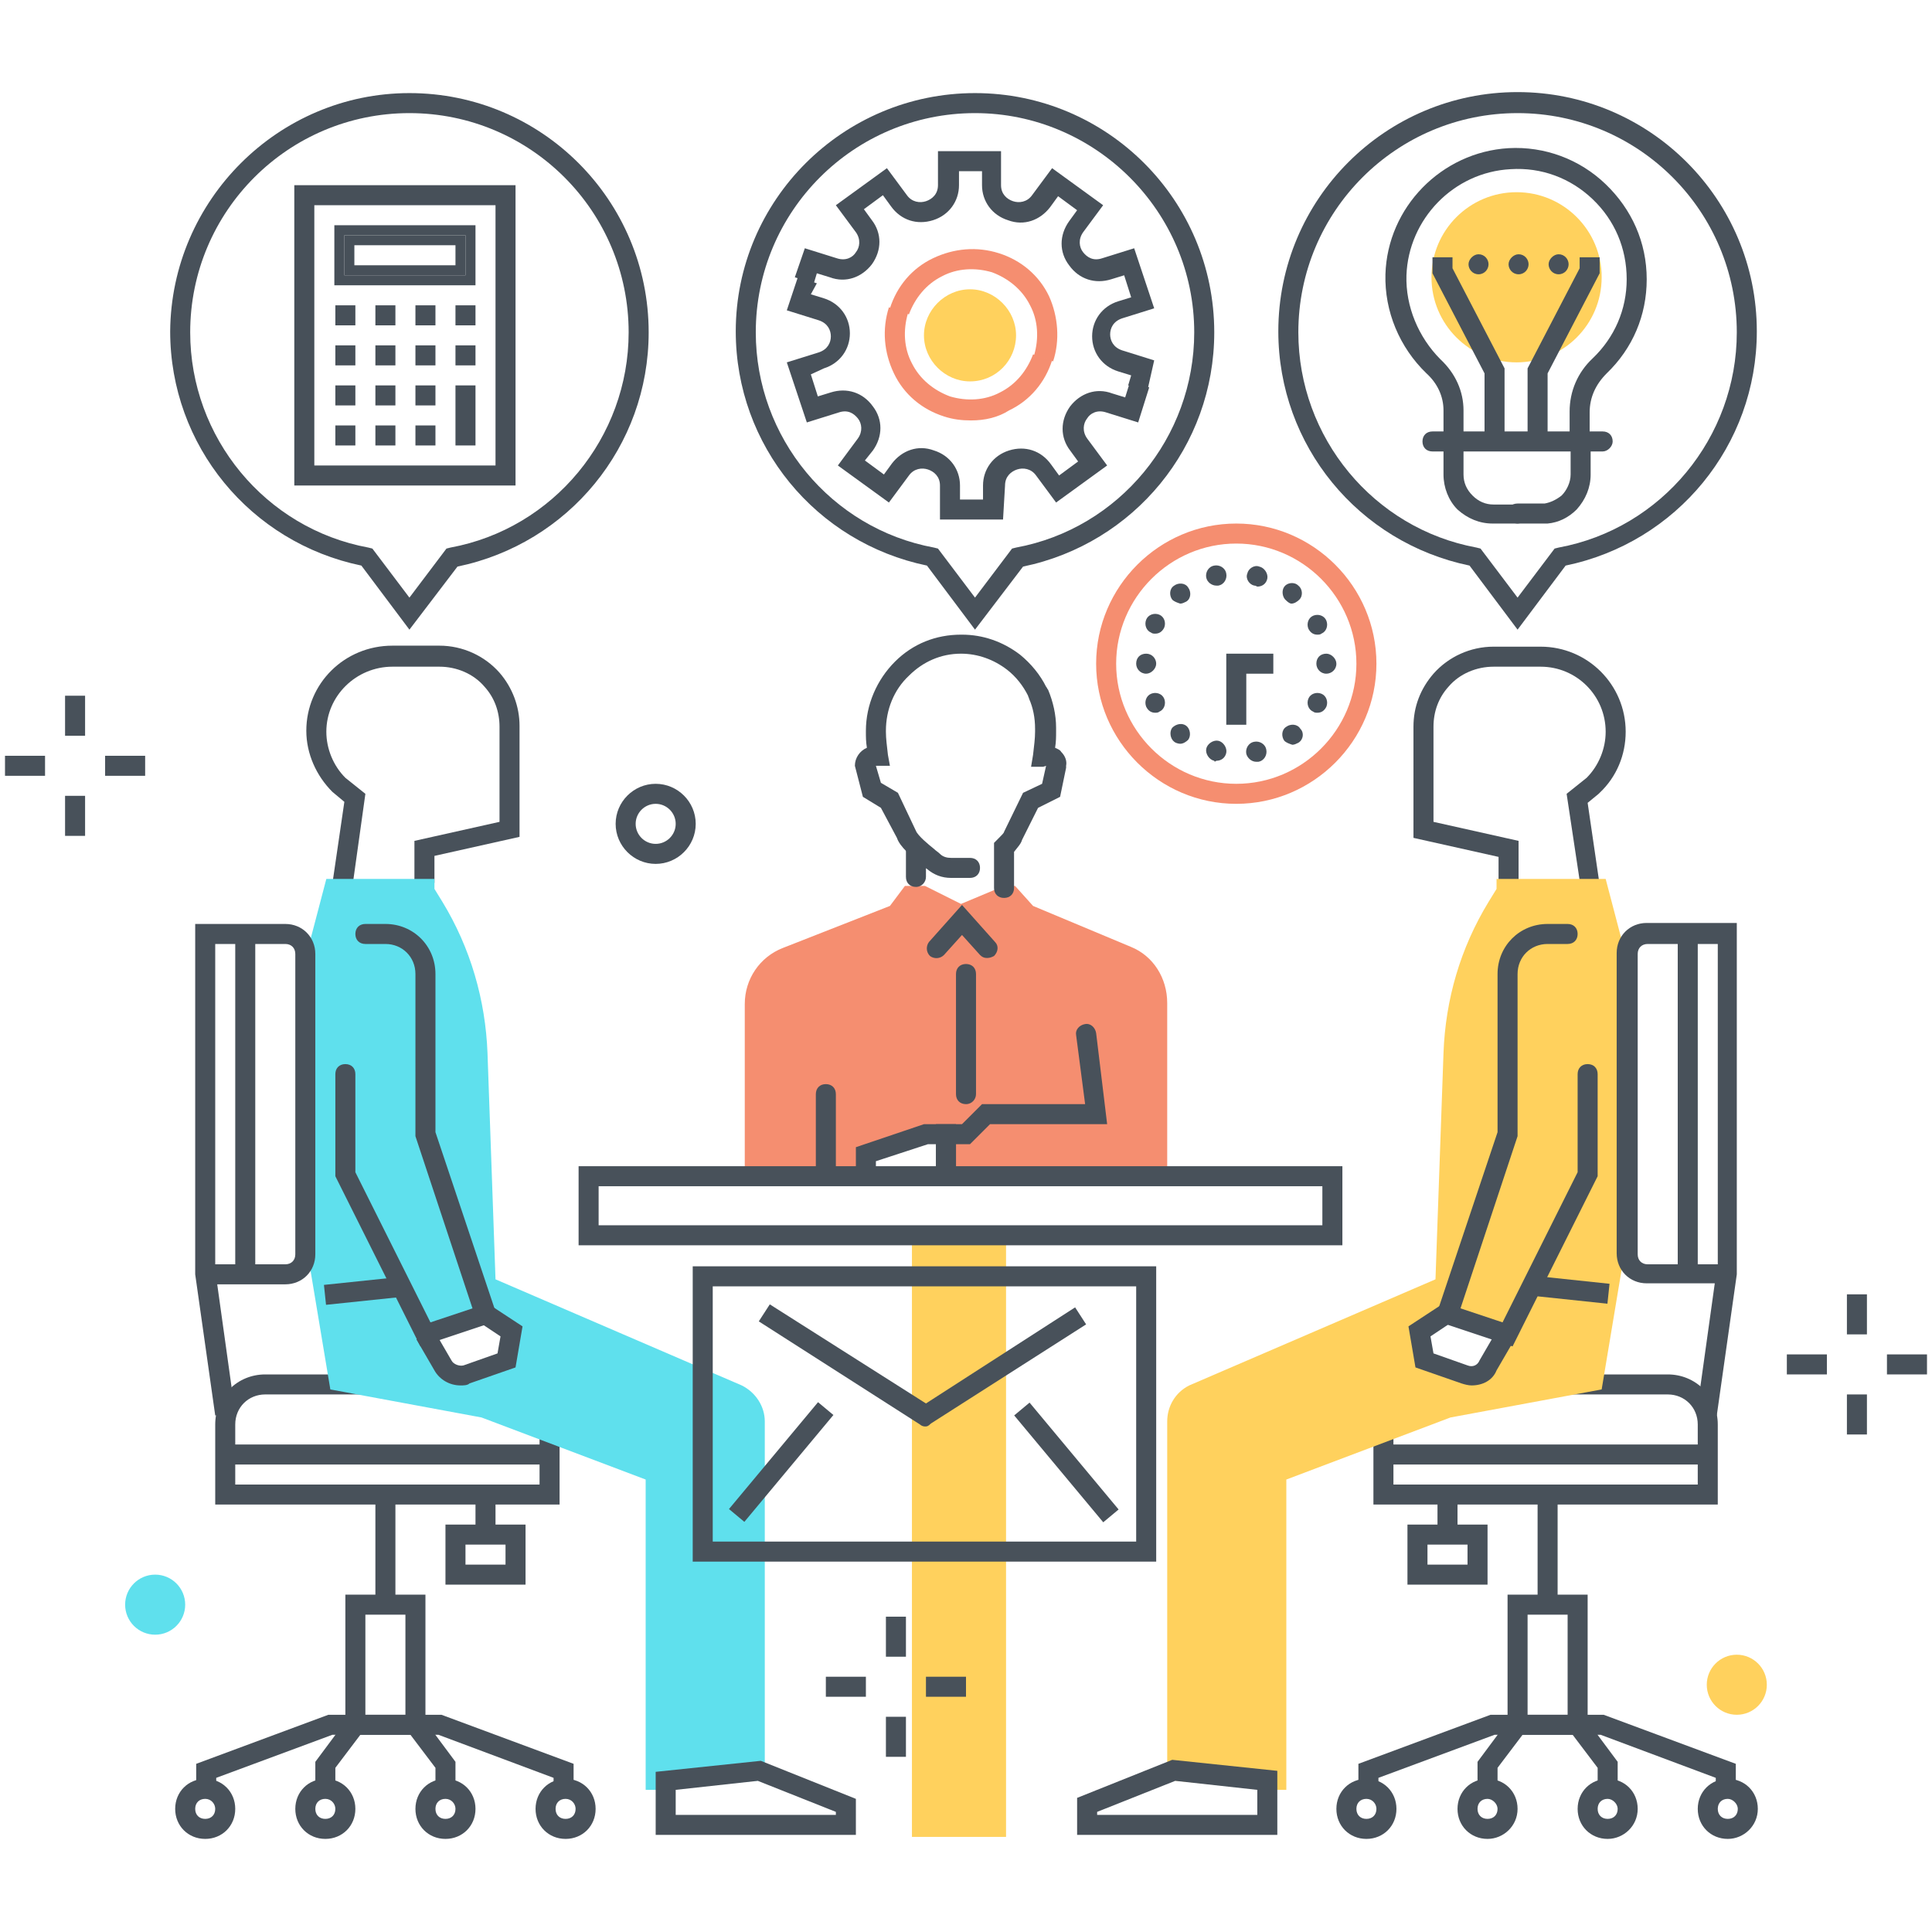 <?xml version="1.0" encoding="utf-8"?>
<!-- Generator: Adobe Illustrator 19.2.1, SVG Export Plug-In . SVG Version: 6.00 Build 0)  -->
<svg version="1.1" id="Layer_1" xmlns="http://www.w3.org/2000/svg" xmlns:xlink="http://www.w3.org/1999/xlink" x="0px" y="0px"
	 viewBox="0 0 193 193" style="enable-background:new 0 0 193 193;" xml:space="preserve">
<style type="text/css">
	.st0{clip-path:url(#SVGID_2_);}
	.st1{fill:#F58E70;}
	.st2{fill:#48515A;}
	.st3{fill:#FFD15D;}
	.st4{fill:#5FE0ED;}
	.st5{fill:none;stroke:#48515A;stroke-width:2;stroke-miterlimit:10;}
	.st6{fill:#475059;}
</style>
<g>
	<defs>
		<rect id="SVGID_1_" width="193" height="193"/>
	</defs>
	<clipPath id="SVGID_2_">
		<use xlink:href="#SVGID_1_"  style="overflow:visible;"/>
	</clipPath>
	<g class="st0">
		<g>
			<path class="st1" d="M113,94.6l-9.8-4.1l-1.8-2h-1.1L96,90.3l-3.6-1.8h-2l-1.5,2l-10.7,4.2c-2.3,0.9-3.8,3.1-3.8,5.6l0,17.9
				l42.2,0.2l0-18.2C116.6,97.7,115.2,95.5,113,94.6z M94.5,117.8h-8v-2.6l6-2h2V117.8z"/>
		</g>
		<g>
			<g>
				<path class="st2" d="M55.9,150.3H21.5v-8c0-2.8,2.2-5,5-5h10.3v2H26.5c-1.7,0-3,1.3-3,3v6h30.4v-5.1h2V150.3z"/>
			</g>
			<g>
				<path class="st2" d="M35.2,88.6l-2-0.3l1.2-8.2l-1.2-1c-1.6-1.6-2.6-3.8-2.6-6.1c0-4.7,3.8-8.5,8.6-8.5h4.7c2.3,0,4.5,1,6,2.7
					c1.3,1.5,2,3.4,2,5.3v11.1l-8.5,1.9v2.7h-2V84l8.5-1.9v-9.5c0-1.5-0.5-2.9-1.5-4c-1.1-1.3-2.8-2-4.5-2h-4.7
					c-3.6,0-6.6,2.9-6.6,6.5c0,1.7,0.7,3.4,1.9,4.6l2,1.6L35.2,88.6z"/>
			</g>
			<g>
				<polyline class="st3" points="100.5,123.4 100.5,133.3 100.5,183.5 91.1,183.5 91.1,133.3 91.1,123.4 				"/>
			</g>
			<g>
				<path class="st2" d="M56.5,183.7c-1.7,0-3-1.3-3-3c0-1.7,1.3-3,3-3s3,1.3,3,3C59.5,182.4,58.2,183.7,56.5,183.7z M56.5,179.7
					c-0.6,0-1,0.4-1,1c0,0.6,0.4,1,1,1c0.6,0,1-0.4,1-1C57.5,180.2,57.1,179.7,56.5,179.7z"/>
			</g>
			<g>
				<g>
					<g>
						<path class="st4" d="M74.1,138.4l-24.6-10.6l-0.8-22.6c-0.2-5.3-1.7-10.5-4.5-15.1l-0.8-1.3l0-1H32.6l-2.1,8v28l2.5,15
							l15.1,2.8l16.4,6.2v31l2,0l9.9-1V142C76.4,140.5,75.5,139.1,74.1,138.4z M50.7,135.9l-4,1.4c-0.9,0.3-1.9-0.1-2.4-0.9
							l-1.8-3.1l6-2l2.7,1.8L50.7,135.9z"/>
					</g>
					<path class="st2" d="M46,138.4c-1.1,0-2.1-0.6-2.6-1.5l-1.8-3.1l1.7-1l1.8,3.1c0.2,0.4,0.8,0.6,1.2,0.5l3.4-1.2l0.3-1.7
						l-2.1-1.4l1.1-1.7l3.2,2.1l-0.7,4.1l-4.6,1.6C46.7,138.4,46.3,138.4,46,138.4z"/>
				</g>
				<g>
					<path class="st5" d="M41.5,86.8"/>
				</g>
				<g>
					<path class="st2" d="M21.5,141.4l-2-14.1v-35h9c1.7,0,3,1.3,3,3v30c0,1.7-1.3,3-3,3h-6.8l1.8,12.9L21.5,141.4z M21.5,126.3h7
						c0.6,0,1-0.4,1-1v-30c0-0.6-0.4-1-1-1h-7V126.3z"/>
				</g>
				<g>
					<polygon class="st2" points="57.3,178.3 55.3,178.3 55.3,177.6 43.8,173.3 33.2,173.3 21.6,177.6 21.6,178.3 19.6,178.3 
						19.6,176.2 32.8,171.3 44.1,171.3 57.3,176.2 					"/>
				</g>
				<g>
					<rect x="37.5" y="149.3" class="st2" width="2" height="10.7"/>
				</g>
				<g>
					<path class="st2" d="M52.5,158.3h-8v-6h8V158.3z M46.5,156.3h4v-2h-4V156.3z"/>
				</g>
				<g>
					<rect x="47.5" y="149.3" class="st2" width="2" height="4"/>
				</g>
				<g>
					<rect x="22.5" y="144.3" class="st2" width="32" height="2"/>
				</g>
				<g>
					<rect x="23.5" y="93.3" class="st2" width="2" height="34"/>
				</g>
				<g>
					
						<rect x="32.5" y="127.9" transform="matrix(0.995 -0.104 0.104 0.995 -13.278 4.476)" class="st2" width="7.2" height="2"/>
				</g>
				<g>
					<path class="st2" d="M42,134.5l-8.5-17v-10.2c0-0.6,0.4-1,1-1c0.6,0,1,0.4,1,1v9.8l7.5,15l4.2-1.4l-5.7-17.2V97.3
						c0-1.7-1.3-3-3-3h-2c-0.6,0-1-0.4-1-1c0-0.6,0.4-1,1-1h2c2.8,0,5,2.2,5,5v15.8l6.3,18.8L42,134.5z"/>
				</g>
				<g>
					<path class="st2" d="M42.5,173.3h-8v-14h8V173.3z M36.5,171.3h4v-10h-4V171.3z"/>
				</g>
				<g>
					<path class="st2" d="M20.5,183.7c-1.7,0-3-1.3-3-3c0-1.7,1.3-3,3-3c1.7,0,3,1.3,3,3C23.5,182.4,22.2,183.7,20.5,183.7z
						 M20.5,179.7c-0.6,0-1,0.4-1,1c0,0.6,0.4,1,1,1c0.6,0,1-0.4,1-1C21.5,180.2,21.1,179.7,20.5,179.7z"/>
				</g>
				<g>
					<path class="st2" d="M44.5,183.7c-1.7,0-3-1.3-3-3c0-1.7,1.3-3,3-3s3,1.3,3,3C47.5,182.4,46.2,183.7,44.5,183.7z M44.5,179.7
						c-0.6,0-1,0.4-1,1c0,0.6,0.4,1,1,1c0.6,0,1-0.4,1-1C45.5,180.2,45.1,179.7,44.5,179.7z"/>
				</g>
				<g>
					<path class="st2" d="M32.5,183.7c-1.7,0-3-1.3-3-3c0-1.7,1.3-3,3-3c1.7,0,3,1.3,3,3C35.5,182.4,34.2,183.7,32.5,183.7z
						 M32.5,179.7c-0.6,0-1,0.4-1,1c0,0.6,0.4,1,1,1c0.6,0,1-0.4,1-1C33.5,180.2,33.1,179.7,32.5,179.7z"/>
				</g>
				<g>
					<polygon class="st2" points="33.5,178.7 31.5,178.7 31.5,176 34.7,171.7 36.3,172.9 33.5,176.6 					"/>
				</g>
				<g>
					<polygon class="st2" points="45.5,178.7 43.5,178.7 43.5,176.6 40.7,172.9 42.3,171.7 45.5,176 					"/>
				</g>
			</g>
			<g>
				<g>
					<g>
						<path class="st2" d="M100.3,89.7c-0.6,0-1-0.4-1-1v-4.5l0.3-0.3c0.5-0.5,0.7-0.7,0.7-0.8l1.9-3.9l1.9-0.9l0.4-1.8l-0.3,0.1
							h-1.2l0.2-1.2c0.1-0.9,0.2-1.6,0.2-2.3v-0.3c0-1.1-0.2-2.1-0.6-3c0-0.1-0.1-0.2-0.1-0.3c-0.5-1-1.2-1.9-2.1-2.6
							c-1.3-1-2.9-1.6-4.6-1.6c-2,0-3.8,0.8-5.2,2.2c-1.5,1.4-2.3,3.4-2.3,5.5v0.1c0,0.7,0.1,1.4,0.2,2.3l0.2,1.1h-1.4l0.5,1.7
							l1.7,1l1.8,3.8c0.2,0.5,1.3,1.4,1.8,1.8c0.2,0.2,0.4,0.3,0.6,0.5c0.3,0.3,0.7,0.4,1.1,0.4h1.9c0.6,0,1,0.4,1,1
							c0,0.6-0.4,1-1,1h-1.9c-0.9,0-1.7-0.3-2.4-0.9c-0.2-0.1-0.4-0.3-0.6-0.5c-1-0.8-2.1-1.7-2.4-2.6L88,80.7l-1.8-1.1l-0.8-3.1
							c0-0.8,0.5-1.5,1.2-1.8c-0.1-0.6-0.1-1.1-0.1-1.6V73c0-2.6,1.1-5.1,2.9-6.9c1.8-1.8,4.1-2.7,6.6-2.7c0,0,0,0,0.1,0
							c2.1,0,4.1,0.7,5.8,2c1.1,0.9,2,2,2.6,3.2c0.1,0.1,0.1,0.2,0.2,0.3c0.5,1.2,0.8,2.5,0.8,3.8l0,0.4c0,0.5,0,1-0.1,1.6
							c0.2,0.1,0.5,0.2,0.6,0.4c0.4,0.4,0.6,0.9,0.5,1.4l0,0.2l-0.6,2.9l-2.2,1.1l-1.6,3.2c-0.1,0.4-0.5,0.8-0.8,1.2v3.6
							C101.3,89.3,100.9,89.7,100.3,89.7z"/>
					</g>
				</g>
				<g>
					<path class="st2" d="M91.5,88.6c-0.6,0-1-0.4-1-1v-2.7c0-0.6,0.4-1,1-1c0.6,0,1,0.4,1,1v2.7C92.5,88.1,92.1,88.6,91.5,88.6z"/>
				</g>
				<g>
					<path class="st2" d="M98.6,95.7c-0.3,0-0.5-0.1-0.7-0.3l-1.8-2l-1.8,2c-0.4,0.4-1,0.4-1.4,0.1c-0.4-0.4-0.4-1-0.1-1.4l3.3-3.7
						l3.3,3.7c0.4,0.4,0.3,1-0.1,1.4C99.1,95.6,98.9,95.7,98.6,95.7z"/>
				</g>
			</g>
			<g>
				<path class="st2" d="M94.5,118.3c-0.6,0-1-0.4-1-1v-5h2.6l2-2h10.3l-0.9-6.9c-0.1-0.5,0.3-1,0.9-1.1c0.5-0.1,1,0.3,1.1,0.9
					l1.1,9.1H98.9l-2,2h-1.4v3C95.5,117.8,95.1,118.3,94.5,118.3z"/>
			</g>
			<g>
				<polygon class="st2" points="95.5,117.8 93.5,117.8 93.5,114.3 92.7,114.3 87.5,116 87.5,117.8 85.5,117.8 85.5,114.6 
					92.3,112.3 95.5,112.3 				"/>
			</g>
			<g>
				<path class="st2" d="M82.5,118.3c-0.6,0-1-0.4-1-1v-8c0-0.6,0.4-1,1-1s1,0.4,1,1v8C83.5,117.8,83.1,118.3,82.5,118.3z"/>
			</g>
			<g>
				<path class="st2" d="M96.5,110.3c-0.6,0-1-0.4-1-1v-12c0-0.6,0.4-1,1-1s1,0.4,1,1v12C97.5,109.8,97.1,110.3,96.5,110.3z"/>
			</g>
			<g>
				<path class="st2" d="M134.1,124.4H57.8v-7.9h76.3V124.4z M59.8,122.4h72.3v-3.9H59.8V122.4z"/>
			</g>
			<g>
				<path class="st2" d="M85.5,183.3h-20l0-6.3l10.5-1.1l9.5,3.8V183.3z M67.5,181.3h16V181l-7.8-3.1l-8.2,0.9L67.5,181.3z"/>
			</g>
			<g>
				<path class="st2" d="M171.6,150.3h-34.4v-7.1h2v5.1h30.4v-6c0-1.7-1.3-3-3-3h-10.3v-2h10.3c2.8,0,5,2.2,5,5V150.3z"/>
			</g>
			<g>
				<path class="st2" d="M157.9,88.6l-1.4-9.3l2-1.6c1.2-1.2,1.9-2.9,1.9-4.6c0-3.6-2.9-6.5-6.5-6.5h-4.7c-1.7,0-3.4,0.7-4.5,2
					c-1,1.1-1.5,2.5-1.5,4v9.5l8.5,1.9v4.3h-2v-2.7l-8.5-1.9V72.6c0-2,0.7-3.8,2-5.3c1.5-1.7,3.7-2.7,6-2.7h4.7
					c4.7,0,8.5,3.8,8.5,8.5c0,2.3-0.9,4.5-2.6,6.1l-0.1,0.1l-1.1,0.9l1.2,8.2L157.9,88.6z"/>
			</g>
			<g>
				<g>
					<g>
						<path class="st3" d="M160.4,87.8h-10.9l0,1l-0.8,1.3c-2.8,4.6-4.3,9.7-4.5,15.1l-0.8,22.6l-24.6,10.6
							c-1.4,0.7-2.2,2.1-2.2,3.6v35.8l9.9,1l2,0v-31l16.4-6.2l15.1-2.8l2.5-15v-28L160.4,87.8z M148.8,136.4
							c-0.5,0.8-1.5,1.2-2.4,0.9l-4-1.4l-0.5-2.9l2.7-1.8l6,2L148.8,136.4z"/>
					</g>
					<path class="st2" d="M147,138.4c-0.3,0-0.7-0.1-1-0.2l-4.6-1.6l-0.7-4.1l3.2-2.1l1.1,1.7l-2.1,1.4l0.3,1.7l3.4,1.2
						c0.5,0.2,1,0,1.2-0.5l1.8-3.1l1.7,1l-1.8,3.1C149.1,137.9,148.1,138.4,147,138.4z"/>
				</g>
				<g>
					<path class="st5" d="M151.6,86.8"/>
				</g>
				<g>
					<path class="st2" d="M171.5,141.4l-2-0.3l1.8-12.9h-6.8c-1.7,0-3-1.3-3-3v-30c0-1.7,1.3-3,3-3h9l0,35.1L171.5,141.4z
						 M164.6,94.3c-0.6,0-1,0.4-1,1v30c0,0.6,0.4,1,1,1h7v-32H164.6z"/>
				</g>
				<g>
					<polygon class="st2" points="173.4,178.3 171.4,178.3 171.4,177.6 159.9,173.3 149.3,173.3 137.7,177.6 137.7,178.3 
						135.7,178.3 135.7,176.2 148.9,171.3 160.2,171.3 173.4,176.2 					"/>
				</g>
				<g>
					<rect x="153.6" y="149.3" class="st2" width="2" height="10.7"/>
				</g>
				<g>
					<path class="st2" d="M148.6,158.3h-8v-6h8V158.3z M142.6,156.3h4v-2h-4V156.3z"/>
				</g>
				<g>
					<rect x="143.6" y="149.3" class="st2" width="2" height="4"/>
				</g>
				<g>
					<rect x="138.6" y="144.3" class="st2" width="32" height="2"/>
				</g>
				<g>
					<rect x="167.6" y="93.3" class="st2" width="2" height="34"/>
				</g>
				<g>
					
						<rect x="156" y="125.3" transform="matrix(0.105 -0.995 0.995 0.105 12.359 271.543)" class="st2" width="2" height="7.2"/>
				</g>
				<g>
					<path class="st2" d="M151.1,134.5l-7.8-2.6l6.3-18.8V97.3c0-2.8,2.2-5,5-5h2c0.6,0,1,0.4,1,1c0,0.6-0.4,1-1,1h-2
						c-1.7,0-3,1.3-3,3v16.2l-5.7,17.2l4.2,1.4l7.5-15v-9.8c0-0.6,0.4-1,1-1c0.6,0,1,0.4,1,1v10.2L151.1,134.5z"/>
				</g>
				<g>
					<path class="st2" d="M158.6,173.3h-8v-14h8V173.3z M152.6,171.3h4v-10h-4V171.3z"/>
				</g>
				<g>
					<path class="st2" d="M172.6,183.7c-1.7,0-3-1.3-3-3c0-1.7,1.3-3,3-3s3,1.3,3,3C175.6,182.4,174.2,183.7,172.6,183.7z
						 M172.6,179.7c-0.6,0-1,0.4-1,1c0,0.6,0.4,1,1,1c0.6,0,1-0.4,1-1C173.6,180.2,173.1,179.7,172.6,179.7z"/>
				</g>
				<g>
					<path class="st2" d="M148.6,183.7c-1.7,0-3-1.3-3-3c0-1.7,1.3-3,3-3s3,1.3,3,3C151.6,182.4,150.2,183.7,148.6,183.7z
						 M148.6,179.7c-0.6,0-1,0.4-1,1c0,0.6,0.4,1,1,1c0.6,0,1-0.4,1-1C149.6,180.2,149.1,179.7,148.6,179.7z"/>
				</g>
				<g>
					<path class="st2" d="M160.6,183.7c-1.7,0-3-1.3-3-3c0-1.7,1.3-3,3-3s3,1.3,3,3C163.6,182.4,162.2,183.7,160.6,183.7z
						 M160.6,179.7c-0.6,0-1,0.4-1,1c0,0.6,0.4,1,1,1c0.6,0,1-0.4,1-1C161.6,180.2,161.1,179.7,160.6,179.7z"/>
				</g>
				<g>
					<polygon class="st2" points="161.6,178.7 159.6,178.7 159.6,176.6 156.8,172.9 158.4,171.7 161.6,176 					"/>
				</g>
				<g>
					<polygon class="st2" points="149.6,178.7 147.6,178.7 147.6,176 150.8,171.7 152.4,172.9 149.6,176.6 					"/>
				</g>
				<g>
					<path class="st2" d="M136.5,183.7c-1.7,0-3-1.3-3-3c0-1.7,1.3-3,3-3c1.7,0,3,1.3,3,3C139.5,182.4,138.2,183.7,136.5,183.7z
						 M136.5,179.7c-0.6,0-1,0.4-1,1c0,0.6,0.4,1,1,1c0.6,0,1-0.4,1-1C137.5,180.2,137.1,179.7,136.5,179.7z"/>
				</g>
			</g>
			<g>
				<path class="st2" d="M127.6,183.3h-20v-3.7l9.5-3.8l10.5,1.1L127.6,183.3z M109.6,181.3h16l0-2.5l-8.2-0.9l-7.8,3.1V181.3z"/>
			</g>
			<g>
				<g>
					<g>
						<g>
							<path class="st2" d="M115.5,156H69.2v-29.5h46.3V156z M71.2,154h42.3v-25.5H71.2V154z"/>
						</g>
						<g>
							<path class="st2" d="M92.4,142.5c-0.2,0-0.4-0.1-0.5-0.2l-16.1-10.3l1.1-1.7l15.6,9.9l14.9-9.6l1.1,1.7l-15.5,9.9
								C92.7,142.5,92.6,142.5,92.4,142.5z"/>
						</g>
					</g>
					<g>
						
							<rect x="105.6" y="139.1" transform="matrix(0.768 -0.64 0.64 0.768 -68.811 102.151)" class="st2" width="2" height="13.9"/>
					</g>
					<g>
						
							<rect x="71.1" y="145.1" transform="matrix(0.64 -0.768 0.768 0.64 -84.118 112.489)" class="st2" width="13.9" height="2"/>
					</g>
				</g>
			</g>
			<g>
				<circle class="st4" cx="15.5" cy="160.3" r="3"/>
			</g>
			<g>
				<g>
					<g>
						<rect x="6.5" y="69.5" class="st2" width="2" height="4"/>
					</g>
					<g>
						<rect x="6.5" y="79.5" class="st2" width="2" height="4"/>
					</g>
				</g>
				<g>
					<g>
						<rect x="0.5" y="75.5" class="st2" width="4" height="2"/>
					</g>
					<g>
						<rect x="10.5" y="75.5" class="st2" width="4" height="2"/>
					</g>
				</g>
			</g>
			<g>
				<g>
					<g>
						<rect x="184.5" y="129.3" class="st2" width="2" height="4"/>
					</g>
					<g>
						<rect x="184.5" y="139.3" class="st2" width="2" height="4"/>
					</g>
				</g>
				<g>
					<g>
						<rect x="178.5" y="135.3" class="st2" width="4" height="2"/>
					</g>
					<g>
						<rect x="188.5" y="135.3" class="st2" width="4" height="2"/>
					</g>
				</g>
			</g>
			<g>
				<g>
					<g>
						<polygon class="st2" points="124.5,72.4 122.5,72.4 122.5,65.3 127.2,65.3 127.2,67.3 124.5,67.3 						"/>
					</g>
				</g>
				<g>
					<path class="st1" d="M123.5,80.3c-7.7,0-14-6.3-14-14c0-7.7,6.3-14,14-14s14,6.3,14,14C137.5,74,131.2,80.3,123.5,80.3z
						 M123.5,54.3c-6.6,0-12,5.4-12,12c0,6.6,5.4,12,12,12c6.6,0,12-5.4,12-12C135.5,59.7,130.1,54.3,123.5,54.3z"/>
				</g>
				<g>
					<path class="st2" d="M124.5,75.3c-0.1-0.5,0.2-1.1,0.8-1.2l0,0c0.5-0.1,1.1,0.2,1.2,0.8l0,0c0.1,0.5-0.2,1.1-0.8,1.2l0,0
						c-0.1,0-0.1,0-0.2,0l0,0C125,76.1,124.6,75.7,124.5,75.3z M121.3,76L121.3,76c-0.5-0.1-0.9-0.7-0.8-1.2l0,0
						c0.1-0.5,0.7-0.9,1.2-0.8l0,0c0.5,0.1,0.9,0.7,0.8,1.2l0,0c-0.1,0.5-0.5,0.8-1,0.8l0,0C121.4,76.1,121.3,76.1,121.3,76z
						 M128.3,74c-0.3-0.4-0.3-1.1,0.2-1.4l0,0c0.4-0.3,1.1-0.3,1.4,0.2l0,0c0.4,0.4,0.3,1.1-0.2,1.4l0,0c-0.2,0.1-0.4,0.2-0.6,0.2
						l0,0C128.8,74.3,128.5,74.2,128.3,74z M117.3,74.1c-0.4-0.3-0.5-1-0.2-1.4l0,0c0.4-0.4,1-0.5,1.4-0.2l0,0l0,0l0,0
						c0.4,0.3,0.5,1,0.2,1.4l0,0c-0.2,0.2-0.5,0.4-0.8,0.4l0,0C117.7,74.3,117.4,74.2,117.3,74.1z M131.2,71.1
						c-0.5-0.2-0.7-0.8-0.5-1.3l0,0c0.2-0.5,0.8-0.7,1.3-0.5l0,0c0.5,0.2,0.7,0.8,0.5,1.3l0,0c-0.2,0.4-0.5,0.6-0.9,0.6l0,0
						C131.5,71.2,131.3,71.2,131.2,71.1z M114.5,70.6c-0.2-0.5,0-1.1,0.5-1.3l0,0c0.5-0.2,1.1,0,1.3,0.5l0,0c0.2,0.5,0,1.1-0.5,1.3
						l0,0c-0.1,0.1-0.3,0.1-0.4,0.1l0,0C115,71.2,114.7,71,114.5,70.6z M132.5,67.3c-0.6,0-1-0.5-1-1l0,0c0-0.6,0.4-1,1-1l0,0
						c0.5,0,1,0.5,1,1l0,0C133.5,66.9,133,67.3,132.5,67.3L132.5,67.3L132.5,67.3z M113.5,66.3C113.5,66.3,113.5,66.3,113.5,66.3
						L113.5,66.3C113.5,66.3,113.5,66.3,113.5,66.3L113.5,66.3c0-0.6,0.4-1,1-1l0,0c0.6,0,1,0.5,1,1l0,0v0l0,0c0,0,0,0,0,0l0,0
						c0,0.5-0.5,1-1,1l0,0C113.9,67.3,113.5,66.8,113.5,66.3z M130.7,62.8L130.7,62.8L130.7,62.8c-0.2-0.5,0-1.1,0.5-1.3l0,0
						c0.5-0.2,1.1,0,1.3,0.5l0,0c0.2,0.5,0,1.1-0.5,1.3l0,0c-0.1,0.1-0.3,0.1-0.4,0.1l0,0C131.2,63.4,130.9,63.2,130.7,62.8z
						 M115,63.2c-0.5-0.2-0.7-0.8-0.5-1.3l0,0c0.2-0.5,0.8-0.7,1.3-0.5l0,0c0.5,0.2,0.7,0.8,0.5,1.3l0,0l0,0l0,0
						c-0.2,0.4-0.5,0.6-0.9,0.6l0,0C115.3,63.3,115.1,63.3,115,63.2z M128.5,60L128.5,60L128.5,60c-0.4-0.3-0.5-1-0.2-1.4l0,0
						c0.3-0.4,1-0.5,1.4-0.1l0,0c0.4,0.3,0.5,1,0.1,1.4l0,0c-0.2,0.2-0.5,0.4-0.8,0.4l0,0C128.9,60.3,128.7,60.2,128.5,60z
						 M117.1,59.9c-0.3-0.4-0.3-1.1,0.2-1.4l0,0c0.4-0.3,1.1-0.3,1.4,0.2l0,0c0.3,0.4,0.3,1.1-0.2,1.4l0,0c-0.2,0.1-0.4,0.2-0.6,0.2
						l0,0C117.6,60.2,117.3,60.1,117.1,59.9z M125.3,58.5L125.3,58.5L125.3,58.5c-0.5-0.1-0.9-0.7-0.7-1.2l0,0
						c0.1-0.5,0.7-0.9,1.2-0.7v0c0.5,0.1,0.9,0.7,0.8,1.2l0,0c-0.1,0.5-0.5,0.8-1,0.8l0,0C125.4,58.5,125.4,58.5,125.3,58.5z
						 M120.5,57.7c-0.1-0.5,0.2-1.1,0.8-1.2l0,0c0.5-0.1,1.1,0.2,1.2,0.8l0,0c0.1,0.5-0.2,1.1-0.8,1.2l0,0c-0.1,0-0.1,0-0.2,0l0,0
						C121.1,58.5,120.6,58.2,120.5,57.7z"/>
				</g>
			</g>
			<g>
				<g>
					<g>
						<path class="st6" d="M51.5,48.5H29.4v-30h22.1V48.5z M31.4,46.5h18.1v-26H31.4V46.5z"/>
					</g>
					<g>
						<path class="st6" d="M33.4,22.5v6h14.1v-6H33.4z M46.5,27.5H34.4v-4h12.1V27.5z"/>
						<path class="st6" d="M34.4,27.5h12.1v-4H34.4V27.5z M35.4,24.5h10.1v2H35.4V24.5z"/>
					</g>
					<g>
						<path class="st6" d="M35.5,44.5h-2v-2h2V44.5z M35.5,40.5h-2v-2h2V40.5z M35.5,36.5h-2v-2h2V36.5z M35.5,32.5h-2v-2h2V32.5z"
							/>
					</g>
					<g>
						<path class="st6" d="M39.5,44.5h-2v-2h2V44.5z M39.5,40.5h-2v-2h2V40.5z M39.5,36.5h-2v-2h2V36.5z M39.5,32.5h-2v-2h2V32.5z"
							/>
					</g>
					<g>
						<path class="st6" d="M43.5,44.5h-2v-2h2V44.5z M43.5,40.5h-2v-2h2V40.5z M43.5,36.5h-2v-2h2V36.5z M43.5,32.5h-2v-2h2V32.5z"
							/>
					</g>
					<g>
						<path class="st6" d="M47.5,36.5h-2v-2h2V36.5z M47.5,32.5h-2v-2h2V32.5z"/>
					</g>
					<g>
						<rect x="45.5" y="38.5" class="st6" width="2" height="6"/>
					</g>
				</g>
				<g>
					<path class="st2" d="M40.9,62.9l-4.8-6.4c-11.1-2.3-19.1-12-19.1-23.4C17.1,20,27.8,9.3,40.9,9.3c13.2,0,23.9,10.7,23.9,23.9
						c0,11.4-8,21.1-19.1,23.4L40.9,62.9z M40.9,11.3c-12.1,0-21.9,9.8-21.9,21.9c0,10.5,7.5,19.6,17.8,21.5l0.4,0.1l3.7,4.9
						l3.7-4.9l0.4-0.1c10.3-1.9,17.8-11,17.8-21.5C62.8,21.1,53,11.3,40.9,11.3z"/>
				</g>
			</g>
			<g>
				<g>
					<g>
						<g>
							<g>
								<g>
									<path class="st6" d="M114.6,39.1l-1.9-0.6l0.3-1l-1.3-0.4c-1.6-0.5-2.6-1.9-2.6-3.5c0-1.6,1-3,2.6-3.5l1.3-0.4l-0.7-2.2
										l-1.3,0.4c-1.6,0.5-3.2,0-4.2-1.4c-1-1.3-1-3,0-4.4l0.8-1.1l-1.9-1.4l-0.8,1.1c-1,1.3-2.6,1.9-4.2,1.3
										c-1.6-0.5-2.6-1.9-2.6-3.5l0-1.4l-2.3,0l0,1.4c0,1.6-1,3-2.6,3.5c-1.6,0.5-3.2,0-4.2-1.4l-0.8-1.1l-1.9,1.4l0.8,1.1
										c1,1.3,1,3,0,4.4c-1,1.3-2.6,1.9-4.2,1.3l-1.3-0.4l-0.3,1l-1.9-0.6l1-2.9l3.2,1c0.9,0.3,1.6-0.1,1.9-0.6
										c0.4-0.5,0.5-1.3,0-2l-2-2.7l5.1-3.7l2,2.7c0.5,0.7,1.3,0.8,1.9,0.6c0.6-0.2,1.2-0.7,1.2-1.6l0-3.4l6.3,0l0,3.4
										c0,0.9,0.6,1.4,1.2,1.6c0.6,0.2,1.4,0.1,1.9-0.6l2-2.7l5.1,3.7l-2,2.7c-0.5,0.7-0.4,1.5,0,2c0.4,0.5,1,0.9,1.9,0.6l3.2-1
										l2,6l-3.2,1c-0.9,0.3-1.2,1-1.2,1.6c0,0.6,0.3,1.3,1.2,1.6l3.2,1L114.6,39.1z"/>
								</g>
								<g>
									<path class="st1" d="M105.2,36.1l-1.9-0.6c0.5-1.7,0.4-3.5-0.4-5c-0.8-1.6-2.2-2.7-3.8-3.3c-1.7-0.5-3.5-0.4-5,0.4
										c-1.6,0.8-2.7,2.2-3.3,3.8l-1.9-0.6c0.7-2.2,2.2-4,4.3-5c2.1-1,4.4-1.2,6.6-0.5c2.2,0.7,4,2.2,5,4.3
										C105.7,31.6,105.9,34,105.2,36.1z"/>
								</g>
							</g>
							<g>
								<g>
									<path class="st1" d="M97,42c-0.9,0-1.8-0.1-2.7-0.4c-2.2-0.7-4-2.2-5-4.3s-1.2-4.4-0.5-6.6l1.9,0.6c-0.5,1.7-0.4,3.5,0.4,5
										c0.8,1.6,2.2,2.7,3.8,3.3c1.7,0.5,3.5,0.4,5-0.4c1.6-0.8,2.7-2.2,3.3-3.8l1.9,0.6c-0.7,2.2-2.2,4-4.3,5
										C99.7,41.7,98.4,42,97,42z"/>
								</g>
								<g>
									<path class="st6" d="M100.2,51.9l-6.3,0l0-3.4c0-0.9-0.6-1.4-1.2-1.6c-0.6-0.2-1.4-0.1-1.9,0.6l-2,2.7l-5.1-3.7l2-2.7
										c0.5-0.7,0.4-1.5,0-2c-0.4-0.5-1-0.9-1.9-0.6l-3.2,1l-2-6l3.2-1c0.9-0.3,1.2-1,1.2-1.6c0-0.6-0.3-1.3-1.2-1.6l-3.2-1
										l1.1-3.3l1.9,0.6L81,29.4l1.3,0.4c1.6,0.5,2.6,1.9,2.6,3.5c0,1.6-1,3-2.6,3.5L81,37.4l0.7,2.2l1.3-0.4
										c1.6-0.5,3.2,0,4.2,1.4c1,1.3,1,3,0,4.4L86.4,46l1.9,1.4l0.8-1.1c1-1.3,2.6-1.9,4.2-1.3c1.6,0.5,2.6,1.9,2.6,3.5l0,1.4
										l2.3,0l0-1.4c0-1.6,1-3,2.6-3.5c1.6-0.5,3.2,0,4.2,1.4l0.8,1.1l1.9-1.4l-0.8-1.1c-1-1.3-1-3,0-4.4c1-1.3,2.6-1.9,4.2-1.3
										l1.3,0.4l0.5-1.6l1.9,0.6l-1.1,3.5l-3.2-1c-0.9-0.3-1.6,0.1-1.9,0.6c-0.4,0.5-0.5,1.3,0,2l2,2.7l-5.1,3.7l-2-2.7
										c-0.5-0.7-1.3-0.8-1.9-0.6c-0.6,0.2-1.2,0.7-1.2,1.6L100.2,51.9z"/>
								</g>
							</g>
						</g>
						<g>
							<circle class="st3" cx="96.9" cy="33.5" r="4.1"/>
							<path class="st3" d="M96.9,38.1c-2.5,0-4.6-2.1-4.6-4.6s2.1-4.6,4.6-4.6c2.5,0,4.6,2.1,4.6,4.6S99.5,38.1,96.9,38.1z
								 M96.9,30c-2,0-3.6,1.6-3.6,3.6c0,2,1.6,3.6,3.6,3.6c2,0,3.6-1.6,3.6-3.6C100.5,31.6,98.9,30,96.9,30z"/>
						</g>
					</g>
				</g>
				<g>
					<path class="st2" d="M97.4,62.9l-4.8-6.4c-11.1-2.3-19.1-12-19.1-23.4C73.5,20,84.2,9.3,97.4,9.3c13.2,0,23.9,10.7,23.9,23.9
						c0,11.4-8,21.1-19.1,23.4L97.4,62.9z M97.4,11.3c-12.1,0-21.9,9.8-21.9,21.9c0,10.5,7.5,19.6,17.8,21.5l0.4,0.1l3.7,4.9
						l3.7-4.9l0.4-0.1c10.3-1.9,17.8-11,17.8-21.5C119.3,21.1,109.4,11.3,97.4,11.3z"/>
				</g>
			</g>
			<g>
				<g>
					<g>
						<circle class="st3" cx="151.5" cy="27.7" r="8.5"/>
					</g>
					<g>
						<g>
							<path class="st2" d="M157.8,45.1c-0.6,0-1-0.4-1-1v-3c0-2,0.8-3.9,2.3-5.3c2.2-2.1,3.4-4.9,3.4-7.9c0-3.1-1.2-5.9-3.4-8
								c-2.2-2.1-5.1-3.2-8.2-3c-5.7,0.3-10.2,5-10.4,10.6c-0.1,3.1,1.2,6.2,3.4,8.4c1.5,1.4,2.3,3.2,2.3,5.1v3.2c0,0.6-0.4,1-1,1
								c-0.6,0-1-0.4-1-1v-3.2c0-1.4-0.6-2.7-1.7-3.7c-2.7-2.6-4.2-6.2-4.1-9.9c0.2-6.7,5.6-12.2,12.3-12.6c3.6-0.2,7.1,1.1,9.7,3.6
								c2.6,2.5,4.1,5.8,4.1,9.5c0,3.6-1.4,6.9-4,9.4c-1.1,1.1-1.7,2.4-1.7,3.9v3C158.8,44.6,158.3,45.1,157.8,45.1z"/>
						</g>
						<g>
							<path class="st2" d="M151.6,52.3c-0.5,0-1-0.4-1-1c0-0.6,0.4-1,1-1l2.7,0c0.6-0.1,1.2-0.4,1.7-0.8c0.5-0.5,0.9-1.3,0.9-2.1
								v-3.1c0-0.6,0.4-1,1-1c0.6,0,1,0.4,1,1v3.1c0,1.3-0.5,2.5-1.4,3.5c-0.8,0.8-1.8,1.3-2.9,1.4l-0.1,0L151.6,52.3
								C151.6,52.3,151.6,52.3,151.6,52.3z"/>
						</g>
						<g>
							<path class="st2" d="M160.1,45.1h-17c-0.6,0-1-0.4-1-1c0-0.6,0.4-1,1-1h17c0.6,0,1,0.4,1,1C161.1,44.6,160.6,45.1,160.1,45.1
								z"/>
						</g>
						<g>
							<path class="st2" d="M151.6,52.3h-2.5c-1.3,0-2.5-0.5-3.5-1.4c-0.9-0.9-1.4-2.2-1.4-3.5v-2.8c0-0.6,0.4-1,1-1
								c0.6,0,1,0.4,1,1v2.8c0,0.8,0.3,1.5,0.9,2.1c0.6,0.6,1.3,0.9,2.1,0.9h2.5c0.6,0,1,0.4,1,1C152.6,51.8,152.1,52.3,151.6,52.3z
								"/>
						</g>
						<g>
							<polygon class="st2" points="154.6,44.1 152.6,44.1 152.6,36.8 157.8,26.8 157.8,25.7 159.8,25.7 159.8,27.3 154.6,37.3 
															"/>
						</g>
						<g>
							<polygon class="st2" points="150.3,44.1 148.3,44.1 148.3,37.3 143.1,27.3 143.1,25.7 145.1,25.7 145.1,26.8 150.3,36.8 
															"/>
						</g>
						<g>
							<path class="st2" d="M154.7,26.4c0-0.5,0.5-1,1-1l0,0c0.6,0,1,0.5,1,1l0,0c0,0.5-0.4,1-1,1l0,0
								C155.1,27.4,154.7,26.9,154.7,26.4z M150.7,26.4c0-0.5,0.5-1,1-1l0,0c0.6,0,1,0.5,1,1l0,0c0,0.5-0.4,1-1,1l0,0
								C151.1,27.4,150.7,26.9,150.7,26.4z M146.7,26.4c0-0.5,0.5-1,1-1l0,0c0.6,0,1,0.5,1,1l0,0c0,0.5-0.4,1-1,1l0,0
								C147.1,27.4,146.7,26.9,146.7,26.4z"/>
						</g>
					</g>
				</g>
				<g>
					<path class="st2" d="M151.6,62.9l-4.8-6.4c-11.1-2.3-19.1-12-19.1-23.4c0-13.2,10.7-23.9,23.9-23.9c13.2,0,23.9,10.7,23.9,23.9
						c0,11.4-8,21.1-19.1,23.4L151.6,62.9z M151.6,11.3c-12.1,0-21.9,9.8-21.9,21.9c0,10.5,7.5,19.6,17.8,21.5l0.4,0.1l3.7,4.9
						l3.7-4.9l0.4-0.1c10.3-1.9,17.8-11,17.8-21.5C173.5,21.1,163.7,11.3,151.6,11.3z"/>
				</g>
			</g>
			<g>
				<path class="st2" d="M65.5,86.3c-2.2,0-4-1.8-4-4c0-2.2,1.8-4,4-4c2.2,0,4,1.8,4,4C69.5,84.5,67.7,86.3,65.5,86.3z M65.5,80.3
					c-1.1,0-2,0.9-2,2c0,1.1,0.9,2,2,2s2-0.9,2-2C67.5,81.2,66.6,80.3,65.5,80.3z"/>
			</g>
			<g>
				<circle class="st3" cx="173.5" cy="168.3" r="3"/>
			</g>
			<g>
				<g>
					<g>
						<rect x="88.5" y="161.5" class="st2" width="2" height="4"/>
					</g>
					<g>
						<rect x="88.5" y="171.5" class="st2" width="2" height="4"/>
					</g>
				</g>
				<g>
					<g>
						<rect x="82.5" y="167.5" class="st2" width="4" height="2"/>
					</g>
					<g>
						<rect x="92.5" y="167.5" class="st2" width="4" height="2"/>
					</g>
				</g>
			</g>
		</g>
	</g>
</g>
</svg>
